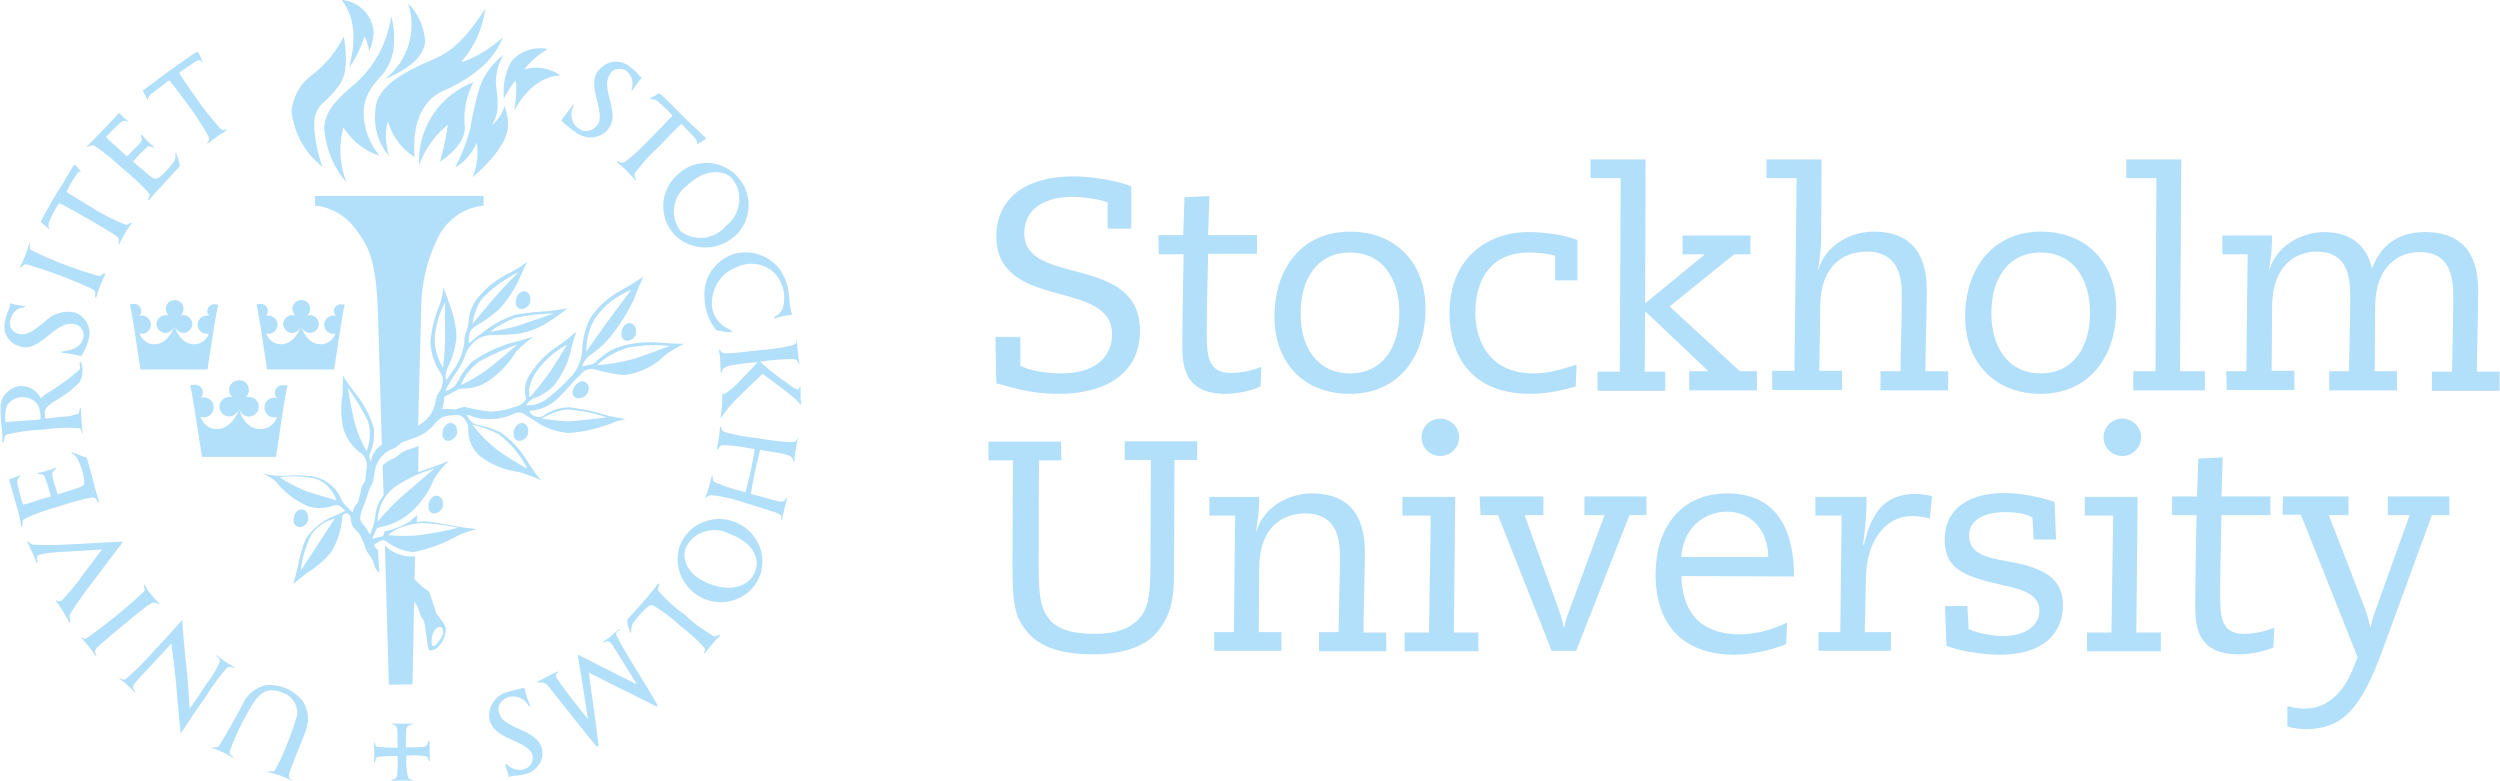 <svg width="221" height="69" viewBox="0 0 221 69" fill="none" xmlns="http://www.w3.org/2000/svg">
<g clip-path="url(#clip0_4113_45772)">
<path d="M56.684 6.83C56.722 6.907 56.722 6.946 56.645 6.984C56.529 7.061 55.95 7.907 55.873 8.022C55.834 8.099 55.834 7.984 55.834 7.907C56.027 7.33 55.873 6.715 55.41 6.292C54.947 5.946 54.291 6.023 53.943 6.484C53.943 6.484 53.943 6.484 53.943 6.523C53.596 7.061 53.557 7.561 53.943 8.945C54.329 10.405 54.175 10.943 53.634 11.559C52.901 12.289 51.782 12.327 50.971 11.751C49.929 11.02 49.891 10.867 49.736 10.79C49.62 10.751 49.62 10.636 49.736 10.482C49.929 10.252 50.547 9.406 50.663 9.252C50.74 9.137 50.74 9.252 50.663 9.444C50.354 10.059 50.508 10.828 51.048 11.289C51.512 11.712 52.206 11.674 52.631 11.251C52.669 11.213 52.669 11.213 52.708 11.174C53.017 10.79 53.21 10.444 52.747 8.752C52.284 6.984 52.592 6.407 53.287 5.869C53.982 5.293 54.985 5.331 55.641 5.869C55.912 6.062 56.182 6.292 56.413 6.561C56.49 6.638 56.529 6.753 56.606 6.792C56.684 6.83 56.684 6.792 56.684 6.83Z" fill="#B2DFF9"/>
<path d="M0.874 26.858C0.913 26.781 0.951 26.819 1.067 26.858C1.414 26.973 1.8 27.012 2.186 27.05C2.379 27.05 2.071 27.204 1.955 27.204C1.685 27.242 1.144 27.396 0.913 28.28C0.758 28.78 1.029 29.318 1.53 29.472C1.569 29.472 1.569 29.472 1.607 29.51C2.379 29.664 2.804 29.357 3.923 28.472C4.618 27.742 5.621 27.396 6.625 27.627C7.551 27.973 8.092 28.934 7.86 29.895C7.744 30.394 7.551 30.894 7.281 31.317C7.242 31.432 7.165 31.509 6.972 31.432C6.741 31.355 5.814 31.24 5.621 31.202C5.313 31.163 5.428 31.048 5.621 31.048C6.085 30.971 7.127 30.856 7.358 29.856C7.513 29.318 7.165 28.78 6.664 28.665C6.625 28.665 6.586 28.665 6.586 28.665C6.123 28.549 5.583 28.549 4.271 29.664C2.843 30.856 2.225 30.856 1.453 30.51C0.643 30.164 0.218 29.241 0.45 28.395C0.527 27.973 0.681 27.55 0.874 27.127C0.874 27.012 0.874 26.896 0.874 26.858Z" fill="#B2DFF9"/>
<path d="M45.028 68.68C44.912 68.68 44.951 68.604 44.951 68.527C44.951 68.527 44.681 67.681 44.681 67.604C44.642 67.527 44.719 67.527 44.796 67.566C45.182 67.95 45.723 68.142 46.263 68.027C46.842 67.873 47.189 67.335 47.074 66.758C46.88 66.144 46.263 65.836 44.951 65.259C43.754 64.721 43.368 64.145 43.252 63.491C43.137 62.453 43.793 61.492 44.796 61.185C45.8 60.877 46.031 60.916 46.224 60.8C46.379 60.723 46.417 61.031 46.417 61.108C46.495 61.377 46.765 62.184 46.842 62.338C46.919 62.492 46.803 62.53 46.726 62.376C46.379 61.761 45.684 61.454 44.989 61.608C44.102 61.915 43.986 62.53 44.102 62.953C44.256 63.414 44.333 63.799 45.993 64.491C47.614 65.183 47.961 65.874 47.961 66.643C47.923 67.527 47.228 68.296 46.34 68.45C46.07 68.527 45.8 68.565 45.53 68.565C45.414 68.565 45.337 68.604 45.259 68.604C45.182 68.604 45.105 68.68 45.028 68.68Z" fill="#B2DFF9"/>
<path d="M57.494 8.676C57.726 8.561 57.958 8.445 58.151 8.292C58.228 8.215 58.382 8.292 58.498 8.407C58.575 8.484 60.042 9.906 60.312 10.214C60.698 10.636 62.01 11.79 62.164 11.982C62.319 12.136 62.473 12.213 62.319 12.328C62.164 12.443 61.779 12.635 61.701 12.712C61.586 12.751 61.624 12.712 61.624 12.597C61.624 12.482 61.547 12.29 61.161 11.905C60.775 11.521 60.389 11.098 60.312 11.021C60.235 10.944 60.196 10.944 60.157 11.021C60.042 11.098 58.614 12.559 58.305 12.905C57.494 13.635 56.761 14.442 56.105 15.326C56.066 15.634 56.144 15.672 56.182 15.749C56.221 15.826 56.259 16.057 56.182 15.941C56.105 15.826 55.487 15.211 55.372 15.057C55.256 14.903 54.638 14.442 54.561 14.365C54.484 14.288 54.523 14.25 54.677 14.288C54.87 14.404 55.101 14.404 55.294 14.288C56.105 13.635 56.838 12.943 57.533 12.213C57.764 11.982 59.308 10.367 59.347 10.329C59.424 10.252 59.424 10.214 59.347 10.098C58.961 9.676 58.536 9.291 58.112 8.945C57.996 8.83 57.842 8.791 57.687 8.791C57.533 8.753 57.379 8.753 57.494 8.676Z" fill="#B2DFF9"/>
<path d="M4.309 20.246C4.154 20.092 3.845 19.823 3.652 19.669C3.575 19.593 3.614 19.516 3.691 19.4C3.73 19.323 4.772 17.44 5.003 17.094C5.312 16.633 6.238 15.095 6.354 14.864C6.47 14.672 6.547 14.518 6.663 14.595C6.817 14.749 6.972 14.941 7.126 15.134C7.203 15.249 7.165 15.172 7.049 15.172C6.933 15.172 6.779 15.403 6.47 15.864C6.277 16.172 6.084 16.517 5.93 16.863C5.891 16.979 5.968 17.017 6.007 17.056C6.123 17.133 7.821 18.17 8.207 18.401C9.133 18.978 10.098 19.477 11.101 19.862C11.41 19.862 11.41 19.785 11.449 19.746C11.526 19.669 11.719 19.669 11.642 19.746C11.41 20.054 11.217 20.323 11.024 20.669C10.87 20.938 10.561 21.515 10.523 21.63C10.484 21.745 10.484 21.553 10.484 21.438C10.484 21.284 10.6 21.13 10.368 20.938C9.944 20.592 8.014 19.477 7.744 19.323C7.473 19.17 5.582 18.093 5.428 18.055C5.312 18.017 5.235 17.901 5.158 18.055C4.81 18.593 4.54 19.131 4.309 19.708C4.27 19.823 4.27 19.977 4.309 20.092C4.347 20.246 4.386 20.285 4.309 20.246Z" fill="#B2DFF9"/>
<path d="M13.031 8.868C12.954 8.599 12.8 8.368 12.684 8.138C12.607 8.022 12.607 8.022 12.8 7.869C12.877 7.83 14.575 6.562 14.922 6.293C15.386 5.947 16.93 4.909 17.122 4.755C17.316 4.601 17.509 4.524 17.586 4.717C17.663 4.87 17.856 5.332 17.894 5.447C17.933 5.601 17.856 5.485 17.74 5.37C17.663 5.293 17.47 5.293 17.045 5.601C16.621 5.908 16.003 6.293 15.926 6.369C15.849 6.446 15.849 6.446 15.887 6.523C15.965 6.715 17.122 8.368 17.431 8.791C18.049 9.714 18.782 10.598 19.554 11.444C19.67 11.482 19.786 11.521 19.94 11.444C20.017 11.444 20.133 11.444 19.979 11.559C19.824 11.674 19.361 11.943 19.207 12.059C19.052 12.174 18.589 12.52 18.435 12.635C18.242 12.789 18.319 12.635 18.396 12.52C18.473 12.405 18.55 12.328 18.435 12.059C17.933 11.175 17.393 10.329 16.814 9.522C16.621 9.252 15.154 7.292 15.038 7.177C15 7.1 14.961 7.1 14.845 7.177C14.73 7.254 13.572 8.138 13.379 8.291C13.263 8.407 13.186 8.445 13.147 8.599C13.031 8.753 13.031 8.983 13.031 8.868Z" fill="#B2DFF9"/>
<path d="M65.097 15.518C66.564 16.979 66.525 19.363 65.059 20.785C64.982 20.862 64.904 20.939 64.827 20.977C63.322 22.245 61.083 22.169 59.655 20.785C58.227 19.286 58.304 16.941 59.81 15.518C61.238 14.058 63.553 14.019 65.02 15.442C65.059 15.442 65.097 15.48 65.097 15.518ZM60.736 16.403C59.462 17.325 59.192 19.093 60.118 20.362C60.118 20.4 60.157 20.4 60.157 20.439C61.431 21.4 63.206 21.169 64.21 19.939C65.483 18.94 65.754 17.095 64.75 15.826C64.711 15.787 64.673 15.711 64.634 15.672C63.901 15.057 62.319 14.865 60.736 16.403Z" fill="#B2DFF9"/>
<path d="M67.22 50.768C66.564 52.69 64.441 53.689 62.511 53.036C62.395 52.997 62.241 52.959 62.125 52.882C60.389 52.075 59.501 50.114 60.08 48.308C60.775 46.386 62.897 45.425 64.788 46.078C66.757 46.732 67.838 48.807 67.22 50.768ZM64.48 47.193C63.129 46.463 61.431 46.962 60.697 48.269C60.659 48.308 60.659 48.385 60.62 48.423C60.273 49.384 60.659 50.845 62.82 51.652C64.904 52.421 66.487 51.652 66.834 50.268C66.989 49.768 67.027 48.115 64.48 47.193Z" fill="#B2DFF9"/>
<path d="M64.518 29.357C64.21 29.357 63.901 29.318 63.553 29.241C63.322 29.203 63.322 29.203 63.245 29.088C62.627 28.28 62.28 27.281 62.28 26.282C62.125 24.552 63.245 22.976 64.904 22.438C66.371 22.053 67.953 22.553 68.918 23.783C69.42 24.513 69.729 25.359 69.767 26.282C69.806 26.82 69.845 27.127 69.883 27.281C69.922 27.55 69.922 27.627 69.999 27.704C70.076 27.781 69.96 27.858 69.845 27.858C69.729 27.858 69.304 27.934 69.111 27.973C68.957 28.011 68.648 28.088 68.571 28.127C68.339 28.165 68.339 28.127 68.532 27.973C68.918 27.781 69.189 27.396 69.266 26.974C69.459 25.974 69.189 24.975 68.532 24.206C67.645 23.283 66.255 23.053 65.097 23.629C63.824 24.09 62.975 25.32 62.936 26.666C62.859 27.742 63.515 28.742 64.518 29.126C64.673 29.28 64.827 29.357 64.518 29.357Z" fill="#B2DFF9"/>
<path d="M70.462 30.241C70.462 30.51 70.578 31.779 70.655 32.009C70.733 32.317 70.578 32.163 70.578 32.048C70.54 31.894 70.385 31.779 70.231 31.74C69.227 31.74 68.185 31.817 67.182 31.971C68.031 32.739 68.918 33.431 69.845 34.047C70.038 34.239 70.269 34.354 70.54 34.431C70.617 34.431 70.578 34.469 70.617 34.392C70.655 34.277 70.771 33.893 70.771 34.469C70.771 34.623 70.771 35.008 70.771 35.123C70.771 35.238 70.81 35.507 70.81 35.584C70.848 35.892 70.81 35.815 70.578 35.546C70.192 35.123 69.729 34.777 69.266 34.431C69.034 34.239 67.413 33.047 67.413 33.047C67.413 33.047 65.136 35.2 64.712 35.699C64.364 36.045 64.094 36.43 63.824 36.814C63.747 36.968 63.669 37.045 63.708 36.891C63.708 36.776 63.785 36.161 63.824 35.892C63.824 35.661 63.862 34.931 63.862 34.854C63.862 34.7 63.94 34.815 64.017 34.854C64.557 34.508 65.059 34.085 65.484 33.585C66.024 33.047 66.912 32.086 66.989 32.009C66.255 32.048 65.484 32.163 64.75 32.278C64.48 32.317 64.21 32.394 63.978 32.547C63.901 32.624 63.824 32.739 63.824 32.855C63.824 32.932 63.708 33.009 63.708 32.855C63.708 32.739 63.669 32.086 63.669 31.855C63.669 31.625 63.592 31.087 63.554 31.01C63.515 30.933 63.631 30.856 63.669 30.971C63.708 31.087 63.785 31.163 63.862 31.163C64.133 31.279 64.441 31.279 66.989 30.971C67.992 30.894 68.996 30.779 69.961 30.548C70.231 30.472 70.385 30.395 70.424 30.164C70.347 30.087 70.462 29.818 70.462 30.241Z" fill="#B2DFF9"/>
<path d="M70.501 38.852C70.463 39.082 70.231 40.312 70.231 40.581C70.231 40.85 70.115 40.85 70.077 40.658C70.077 40.505 69.961 40.389 69.845 40.312C69.459 40.159 69.035 40.043 68.61 40.005C67.722 39.851 67.182 39.774 67.182 39.774C67.182 39.774 66.912 40.927 66.757 41.619C66.564 42.503 66.371 43.657 66.371 43.657L68.07 44.118C68.533 44.233 69.228 44.541 69.421 44.156C69.575 43.887 69.652 43.964 69.536 44.233C69.498 44.349 69.189 45.54 69.15 45.771C69.073 46.194 68.996 45.925 69.035 45.809C69.073 45.694 69.15 45.54 68.764 45.386C68.379 45.233 67.066 44.81 65.908 44.464C64.943 44.118 63.94 43.887 62.898 43.772C62.628 43.81 62.55 43.849 62.512 43.926C62.435 44.041 62.28 44.08 62.396 43.887C62.589 43.388 62.743 42.849 62.859 42.311C62.937 41.812 63.014 42.157 63.014 42.273C63.014 42.427 63.091 42.619 63.245 42.657C64.094 43.003 65.021 43.311 65.908 43.503C65.908 43.503 66.178 42.427 66.371 41.619C66.564 40.658 66.719 39.697 66.719 39.697C66.719 39.697 66.178 39.62 65.793 39.544C65.136 39.428 64.48 39.351 63.824 39.351C63.67 39.39 63.593 39.505 63.515 39.62C63.477 39.697 63.322 39.889 63.4 39.544C63.515 39.005 63.593 38.506 63.631 37.968C63.67 37.545 63.786 37.737 63.786 37.852C63.786 37.968 63.863 38.083 63.978 38.16C64.943 38.467 65.947 38.621 66.989 38.736C68.07 38.928 69.112 39.082 70.192 39.082C70.424 39.005 70.424 38.89 70.463 38.813C70.424 38.698 70.579 38.544 70.501 38.852Z" fill="#B2DFF9"/>
<path d="M63.553 56.303C63.129 56.726 62.743 57.187 62.395 57.648C62.203 57.879 62.241 57.687 62.28 57.61C62.357 57.417 62.318 57.379 62.241 57.225C61.585 56.533 60.89 55.88 60.118 55.303C59.385 54.611 58.575 53.996 57.687 53.497C57.532 53.497 57.417 53.497 57.108 53.766C56.683 54.15 56.297 54.611 55.95 55.111C55.834 55.342 55.796 55.572 55.796 55.841C55.796 55.995 55.757 55.995 55.68 55.841C55.564 55.534 55.487 55.226 55.448 54.88C55.448 54.804 55.487 54.688 55.564 54.65C55.757 54.458 57.224 52.805 57.417 52.536C57.648 52.267 57.88 51.997 58.111 51.69C58.266 51.459 58.304 51.613 58.266 51.728C58.188 51.882 58.15 52.036 58.188 52.228C58.883 53.035 59.655 53.727 60.543 54.342C61.315 55.111 62.203 55.726 63.129 56.264C63.245 56.264 63.399 56.226 63.476 56.149C63.592 56.111 63.785 56.149 63.553 56.303Z" fill="#B2DFF9"/>
<path d="M54.522 56.226C54.599 56.419 55.332 57.726 56.143 59.033C56.953 60.378 57.841 61.8 57.957 62.031C58.188 62.454 58.188 62.531 57.803 62.338C57.224 62.031 54.792 60.839 54.406 60.647C54.02 60.455 52.052 59.455 52.052 59.455C52.052 59.455 52.476 62.646 52.515 62.838C52.553 63.03 52.901 65.683 52.901 65.798C52.901 65.913 52.901 66.144 52.669 65.913C52.438 65.683 48.655 60.878 48.462 60.647C48.308 60.455 48.115 60.34 47.922 60.34C47.806 60.34 47.729 60.34 47.613 60.34C47.536 60.378 47.459 60.301 47.575 60.224C47.729 60.147 49.08 59.455 49.234 59.379C49.312 59.34 49.427 59.379 49.312 59.455C49.157 59.571 49.118 59.648 49.157 59.801C49.234 60.186 51.975 63.569 51.975 63.569C51.975 63.569 51.511 60.532 51.434 60.147C51.357 59.763 51.087 57.956 51.087 57.956C51.087 57.956 51.087 57.841 51.203 57.918C51.319 57.995 53.982 59.34 54.29 59.494C54.599 59.648 56.297 60.493 56.297 60.493C56.297 60.493 54.792 58.072 54.175 57.072C54.097 56.918 53.943 56.765 53.789 56.688C53.596 56.649 53.518 56.726 53.403 56.803C53.325 56.842 53.248 56.765 53.441 56.649C53.673 56.495 53.866 56.38 54.059 56.188C54.213 56.073 54.599 55.688 54.676 55.65C54.754 55.611 54.831 55.65 54.754 55.727C54.483 55.765 54.406 56.034 54.522 56.226Z" fill="#B2DFF9"/>
<path d="M37.965 65.49C37.965 65.605 38.003 67.104 38.003 67.258C38.003 67.335 37.926 67.335 37.888 67.143C37.849 66.989 37.733 66.874 37.579 66.835C37.038 66.758 36.459 66.758 35.919 66.797C35.88 67.45 35.919 68.065 36.074 68.719C36.228 68.911 36.267 68.873 36.344 68.911C36.421 68.911 36.614 69.026 36.498 69.026C36.266 68.988 34.993 68.988 34.684 69.026C34.491 69.065 34.568 68.949 34.761 68.911C34.954 68.873 35.031 68.757 35.109 68.565C35.147 67.988 35.186 67.412 35.147 66.835C34.568 66.835 33.951 66.835 33.372 66.912C33.256 66.989 33.179 67.104 33.179 67.258C33.179 67.373 33.024 67.489 33.063 67.335C33.102 66.797 33.102 66.259 33.063 65.759C33.024 65.567 33.063 65.567 33.14 65.72C33.217 65.874 33.179 65.951 33.372 66.028C33.951 66.066 34.53 66.105 35.147 66.105C35.147 66.105 35.147 64.644 35.109 64.413C35.07 64.221 34.916 64.067 34.723 64.029C34.607 64.029 34.53 63.914 34.645 63.952C35.224 63.991 35.803 63.991 36.382 63.952C36.575 63.952 36.459 64.029 36.305 64.067C36.112 64.106 35.958 64.26 35.919 64.413C35.88 64.644 35.88 66.066 35.88 66.066C35.88 66.066 37.231 66.066 37.463 66.028C37.656 65.99 37.81 65.836 37.81 65.682C37.888 65.49 38.003 65.336 37.965 65.49Z" fill="#B2DFF9"/>
<path d="M25.691 68.95C25.073 68.642 24.417 68.412 23.723 68.258C23.491 68.22 23.723 68.181 23.838 68.181C24.031 68.181 24.186 68.22 24.302 68.104C25.073 66.682 25.652 65.183 26.154 63.607C26.502 62.684 26.038 61.646 25.073 61.262C24.996 61.224 24.919 61.224 24.881 61.185C23.337 60.647 22.719 61.493 21.87 63.03C21.253 64.145 20.712 65.26 20.288 66.451C20.288 66.567 20.326 66.682 20.442 66.759C20.596 66.874 20.674 67.067 20.519 66.951C19.979 66.605 19.4 66.336 18.821 66.144C18.705 66.106 18.782 66.029 18.975 66.067C19.13 66.106 19.168 66.067 19.323 65.99C20.133 64.722 20.867 63.376 21.561 62.031C21.947 61.3 22.681 60.762 23.491 60.57C24.765 60.455 26 60.993 26.772 61.992C27.235 62.723 27.351 63.607 27.081 64.414C26.926 65.029 25.537 68.143 25.537 68.566C25.537 68.681 25.575 68.796 25.691 68.873C25.768 68.873 25.846 69.027 25.691 68.95Z" fill="#B2DFF9"/>
<path d="M15.965 64.798C15.965 64.798 15.656 61.684 15.579 60.569C15.463 59.301 15.155 56.879 15.155 56.879C15.155 56.879 12.684 59.532 12.376 59.877C12.067 60.224 11.758 60.531 11.758 60.723C11.758 60.839 11.797 60.954 11.912 61.069C11.951 61.146 11.99 61.338 11.951 61.261C11.758 61.031 11.527 60.8 11.256 60.569C11.063 60.377 10.832 60.185 10.6 60.031C10.446 59.916 10.639 59.954 10.716 59.993C10.793 60.07 10.948 60.108 11.063 60.07C12.028 59.263 12.916 58.34 13.726 57.417C14.383 56.725 15.849 55.111 16.004 54.919C16.119 54.765 16.119 54.842 16.119 54.996C16.119 55.188 16.39 58.417 16.467 58.801C16.505 59.147 16.698 61.338 16.698 61.569C16.698 61.8 16.776 62.645 16.776 62.645C16.776 62.645 17.895 61.031 18.281 60.416C18.744 59.839 19.13 59.186 19.439 58.494C19.439 58.301 19.361 58.109 19.169 58.032C19.13 57.994 19.091 57.84 19.207 57.956C19.67 58.34 20.211 58.724 20.751 58.993C20.983 59.109 20.635 59.032 20.558 58.993C20.404 58.955 20.249 58.955 20.095 58.993C19.361 59.839 18.705 60.723 18.126 61.684C17.818 62.107 16.968 63.299 16.776 63.645C16.583 63.952 16.119 64.644 16.004 64.798C16.042 64.99 16.004 64.99 15.965 64.798Z" fill="#B2DFF9"/>
<path d="M12.8 51.729C12.954 52.036 13.147 52.305 13.379 52.574C13.611 52.843 13.842 53.113 14.074 53.343C14.228 53.459 14.035 53.42 13.881 53.343C13.765 53.266 13.611 53.19 13.225 53.42C12.761 53.651 8.709 57.072 8.554 57.264C8.361 57.495 8.361 57.61 8.477 57.802C8.554 57.956 8.477 58.071 8.439 57.956C8.091 57.418 7.667 56.918 7.242 56.457C7.049 56.342 7.242 56.342 7.358 56.418C7.474 56.495 7.512 56.495 7.667 56.418C9.442 55.15 11.179 53.766 12.761 52.267C12.8 52.152 12.8 51.998 12.723 51.883C12.723 51.729 12.684 51.575 12.8 51.729Z" fill="#B2DFF9"/>
<path d="M9.288 24.283C8.979 24.898 8.709 25.59 8.516 26.243C8.477 26.435 8.4 26.243 8.4 26.089C8.439 25.859 8.477 25.743 8.091 25.513C6.239 24.667 4.309 23.937 2.341 23.36C2.186 23.36 2.032 23.437 1.955 23.552C1.878 23.668 1.723 23.706 1.8 23.552C2.109 22.937 2.379 22.245 2.572 21.592C2.611 21.361 2.688 21.592 2.649 21.707C2.611 21.861 2.611 22.015 2.727 22.092C4.656 23.053 6.663 23.821 8.748 24.398C9.018 24.36 8.979 24.283 9.056 24.206C9.211 24.206 9.404 24.129 9.288 24.283Z" fill="#B2DFF9"/>
<path d="M7.474 50.614L9.017 48.577C9.017 48.577 6.316 48.731 5.737 48.769C5.158 48.807 3.498 48.884 3.305 49.153C3.189 49.346 3.305 49.538 3.305 49.576C3.344 49.692 3.305 49.884 3.228 49.73C3.189 49.653 2.997 49.115 2.804 48.731C2.649 48.385 2.456 47.962 2.418 47.923C2.34 47.808 2.456 47.846 2.572 47.923C2.649 48.039 2.804 48.116 2.919 48.154C4.039 48.192 5.158 48.192 6.277 48.116C6.74 48.116 10.33 47.885 10.6 47.885C10.754 47.885 10.909 47.808 10.716 48.116C10.6 48.269 8.477 51.037 8.323 51.268C7.551 52.267 6.817 53.267 6.161 54.343C6.123 54.497 6.161 54.612 6.2 54.766C6.239 54.881 6.2 55.15 6.161 55.073C5.814 54.42 5.428 53.766 4.965 53.151C4.811 52.959 5.003 53.074 5.119 53.151C5.235 53.19 5.312 53.151 5.467 53.074C6.2 52.306 6.895 51.46 7.474 50.614Z" fill="#B2DFF9"/>
<path d="M7.705 40.581C7.821 40.889 8.13 42.119 8.284 42.695C8.323 42.887 8.67 44.194 8.786 44.387C8.824 44.502 8.593 44.31 8.554 44.233C8.554 44.156 8.477 44.079 8.4 44.041C8.323 44.002 8.245 43.964 8.168 43.964C7.126 44.156 6.084 44.464 5.08 44.809C4.077 45.078 3.073 45.425 2.109 45.886C1.993 46.001 1.954 46.155 1.993 46.309C1.993 46.424 1.916 46.77 1.877 46.539C1.838 46.155 1.723 45.732 1.645 45.348C1.491 44.809 0.874 42.618 0.835 42.541C0.796 42.426 0.796 42.388 0.874 42.349C1.144 42.272 1.414 42.157 1.684 42.042C1.877 41.926 1.8 42.08 1.684 42.196C1.568 42.311 1.53 42.349 1.53 42.695C1.645 43.349 1.838 43.964 2.031 44.617C2.031 44.617 2.958 44.387 3.228 44.271C3.498 44.156 4.502 43.887 4.502 43.887C4.347 43.272 4.154 42.657 3.923 42.08C3.768 41.888 3.691 41.926 3.537 41.926C3.421 41.926 3.228 41.85 3.382 41.811C3.923 41.696 4.424 41.542 4.926 41.35C5.08 41.273 4.926 41.465 4.849 41.542C4.695 41.619 4.617 41.773 4.617 41.926C4.656 42.272 4.733 42.58 4.849 42.887C4.926 43.08 5.08 43.695 5.08 43.695C5.08 43.695 6.702 43.233 7.01 43.08C7.28 42.964 7.512 42.964 7.435 42.388C7.358 41.734 7.126 41.119 6.856 40.543C6.74 40.389 6.624 40.235 6.47 40.158C6.393 40.12 6.2 39.928 6.316 39.966C6.701 40.081 7.049 40.235 7.435 40.389C7.628 40.389 7.666 40.466 7.705 40.581Z" fill="#B2DFF9"/>
<path d="M15.772 14.826C15.579 15.018 14.151 16.594 13.726 17.056C13.572 17.209 13.263 17.594 13.186 17.671C13.109 17.747 13.07 17.594 13.147 17.478C13.225 17.363 13.263 17.209 13.186 17.094C12.414 16.248 11.565 15.479 10.677 14.749C9.944 14.057 9.172 13.442 8.323 12.866C8.168 12.827 8.014 12.866 7.86 12.943C7.782 12.981 7.551 13.096 7.705 12.943C7.86 12.789 8.091 12.52 8.439 12.174C8.825 11.789 10.368 10.175 10.407 10.098C10.446 10.021 10.523 9.983 10.6 10.059C10.793 10.252 10.986 10.444 11.217 10.636C11.449 10.79 11.256 10.751 11.14 10.713C11.024 10.675 10.986 10.636 10.716 10.79C10.214 11.213 9.789 11.636 9.365 12.135L11.217 13.827C11.217 13.827 12.491 12.635 12.53 12.404C12.53 12.289 12.53 12.212 12.491 12.097C12.453 12.02 12.491 11.828 12.568 11.943C12.877 12.328 13.186 12.635 13.572 12.943C13.726 13.058 13.533 13.058 13.456 13.019C13.302 12.981 13.263 12.866 13.031 12.981C12.568 13.404 12.144 13.827 11.758 14.288C11.758 14.288 13.07 15.403 13.302 15.595C13.61 15.825 13.842 15.902 14.189 15.595C14.652 15.172 15.077 14.711 15.424 14.211C15.502 14.019 15.54 13.827 15.502 13.634C15.502 13.519 15.579 13.365 15.579 13.481C15.579 13.596 15.888 14.403 15.888 14.557C15.926 14.672 15.888 14.711 15.772 14.826Z" fill="#B2DFF9"/>
<path d="M7.204 37.044C7.204 37.198 7.242 37.929 7.319 38.275C7.358 38.467 7.242 38.236 7.204 38.121C7.204 38.005 7.126 37.89 7.011 37.852C5.968 37.775 4.926 37.813 3.923 37.967C2.765 38.005 1.646 38.159 0.526 38.428C0.411 38.544 0.333 38.736 0.372 38.89C0.372 39.005 0.179 39.312 0.218 39.082C0.218 38.928 0.218 38.275 0.179 38.044C0.063 37.275 0.025 36.468 0.063 35.661C0.256 34.815 0.99 34.161 1.839 34.123C2.611 34.123 3.305 34.546 3.614 35.238C3.73 35.084 3.884 34.93 4.077 34.815C5.119 34.2 6.084 33.508 7.011 32.701C7.088 32.547 7.088 32.393 7.049 32.239C7.011 31.97 7.088 31.778 7.242 32.239C7.358 32.778 7.281 33.316 7.049 33.777C6.432 34.392 5.775 34.93 5.004 35.353C4.695 35.545 3.961 35.968 3.961 36.391C3.961 36.583 3.961 36.814 4 37.006C4 37.006 5.042 36.891 5.351 36.852C5.891 36.852 6.393 36.737 6.895 36.583C6.972 36.506 7.049 36.391 7.011 36.276C7.011 36.199 7.204 35.853 7.165 36.314C7.165 36.506 7.165 36.891 7.204 37.044ZM2.881 35.353C2.147 34.892 1.144 35.084 0.642 35.814C0.449 36.276 0.411 36.814 0.488 37.313L1.993 37.198C2.225 37.198 3.576 37.083 3.576 37.083C3.576 37.083 3.73 35.814 2.881 35.353Z" fill="#B2DFF9"/>
<path d="M33.565 13.788C32.639 12.673 32.137 11.289 32.137 9.867C32.175 8.983 32.523 8.099 33.102 7.407L33.449 6.984C34.337 6.1 34.838 4.947 34.838 3.717C34.877 2.948 34.8 2.179 34.568 1.41C34.26 3.87 32.986 6.138 31.017 7.714C30.13 8.483 28.663 9.752 28.663 11.328C28.779 13.096 29.474 14.787 30.631 16.133C30.284 15.21 30.091 14.249 30.091 13.288C30.091 12.635 30.168 11.981 30.323 11.328L30.361 11.251L30.4 11.328C31.172 12.519 32.291 13.365 33.565 13.788Z" fill="#B2DFF9"/>
<path d="M34.027 6.984C34.799 6.677 37.578 5.485 37.578 3.563C37.462 2.333 36.961 1.18 36.073 0.296C36.883 2.718 36.073 5.408 34.027 6.984Z" fill="#B2DFF9"/>
<path d="M44.449 3.294C43.406 4.255 42.171 5.024 40.859 5.485L40.821 5.408C41.978 4.101 42.673 2.448 42.905 0.757C40.705 4.178 39.392 4.793 37.849 5.447L37.154 5.754C35.301 6.638 33.178 7.868 33.178 9.829C33.024 11.251 33.449 12.673 34.375 13.788C34.221 13.211 34.143 12.635 34.105 12.058C34.105 11.674 34.143 11.251 34.259 10.867L34.298 10.713L34.336 10.867C34.722 12.097 35.533 13.173 36.652 13.903C36.614 13.596 36.614 13.288 36.614 12.981C36.614 11.52 36.961 8.983 39.2 8.022C43.175 6.292 44.178 4.063 44.449 3.294Z" fill="#B2DFF9"/>
<path d="M41.091 11.29C40.936 9.906 41.206 8.484 41.863 7.254C38.968 8.369 37.038 11.136 37.038 14.212C37.038 14.404 37.038 14.519 37.038 14.596C37.54 13.251 38.389 12.021 39.508 11.098L39.547 11.059H39.585C39.585 11.059 39.585 11.059 39.585 11.098C39.431 12.174 39.2 13.212 38.891 14.289C39.277 14.058 41.091 12.828 41.091 11.29Z" fill="#B2DFF9"/>
<path d="M44.911 11.021C44.911 10.444 44.795 9.906 44.603 9.368C44.41 10.021 44.062 10.56 43.56 11.021L43.522 10.982C43.869 10.444 44.024 9.791 43.985 9.099C43.985 8.638 43.946 8.176 43.869 7.715C43.831 7.523 43.831 7.331 43.831 7.138C43.869 6.331 44.101 5.524 44.525 4.832C43.406 5.678 42.596 6.869 42.248 8.253C42.017 9.099 41.824 9.945 41.669 10.79C41.631 11.098 41.553 11.405 41.476 11.713C41.167 12.789 40.743 13.827 40.241 14.826C41.052 14.327 41.708 13.596 42.094 12.712L42.132 12.597L42.171 12.712C42.21 12.981 42.21 13.25 42.21 13.481C42.21 14.211 42.055 14.98 41.785 15.672C42.287 15.211 44.911 13.02 44.911 11.021Z" fill="#B2DFF9"/>
<path d="M49.543 6.677C48.655 6.023 47.536 5.831 46.455 6.1L46.34 6.139L46.417 6.023C46.996 5.331 47.652 4.793 48.424 4.332C47.227 4.101 46.031 4.486 45.22 5.408C44.719 6.292 44.487 7.253 44.526 8.253C44.526 8.445 44.526 8.637 44.526 8.714C45.413 7.177 45.529 7.177 45.568 7.177H45.606V7.215C45.645 7.407 45.645 7.599 45.645 7.792C45.645 8.484 45.568 9.137 45.452 9.79C47.034 6.869 49.003 6.677 49.543 6.677Z" fill="#B2DFF9"/>
<path d="M36.459 60.493L36.613 53.189C36.729 53.343 36.845 53.497 36.922 53.689C37.038 53.958 37.154 54.266 37.231 54.535C37.385 54.688 37.501 54.919 37.54 55.15C37.578 55.496 37.771 56.726 37.81 56.995C37.848 57.264 37.848 57.495 38.041 57.495C39.006 57.495 39.585 55.88 39.354 55.38C39.161 54.958 38.89 54.611 38.582 54.266C38.582 54.266 38.041 52.574 37.964 52.382C37.887 52.19 37.501 51.998 37.385 51.921C37.347 51.882 36.999 51.536 36.652 51.229L36.691 49.191C36.575 49.191 36.459 49.191 36.382 49.191C35.494 49.191 34.645 48.846 34.027 48.23L34.375 60.531L36.459 60.493ZM38.929 56.495C38.505 57.11 38.427 57.11 38.273 57.11C38.118 57.11 38.118 56.457 38.234 56.111C38.35 55.765 38.582 55.419 38.89 55.419C39.161 55.457 39.354 55.88 38.929 56.495Z" fill="#B2DFF9"/>
<path d="M52.747 32.701C53.557 32.932 54.368 33.086 55.217 33.163C56.606 32.97 57.918 32.317 58.883 31.317C59.385 30.971 59.925 30.664 60.466 30.395C60.466 30.395 59.462 30.395 58.15 30.279C56.954 30.203 55.757 30.318 54.638 30.702C53.982 30.933 53.403 31.317 52.901 31.779C52.708 32.009 52.476 32.163 52.168 32.24C51.782 32.317 51.473 32.394 51.473 32.394C51.55 32.048 51.743 31.779 51.975 31.548C52.631 31.087 53.248 30.587 53.789 29.972C54.676 28.934 55.41 27.742 56.027 26.512C56.104 26.166 56.876 24.437 56.876 24.437C56.259 24.898 55.564 25.282 54.908 25.667C53.827 26.243 52.901 27.05 52.206 28.088C51.743 28.973 51.511 29.933 51.473 30.895C51.434 31.817 51.048 32.701 50.392 33.393C49.775 34.047 49.119 34.662 48.424 35.2C48.077 35.469 47.691 35.661 47.266 35.776C46.996 35.815 46.726 35.853 46.494 35.815C46.494 35.815 46.88 35.315 47.15 35.238C47.806 35.008 48.424 34.623 48.926 34.123C49.697 33.163 50.276 32.009 50.508 30.779C50.585 30.433 50.933 29.319 50.933 29.319C50.431 29.78 49.891 30.203 49.312 30.587C48.308 31.241 47.459 32.125 46.803 33.163C46.417 33.778 46.301 34.508 46.494 35.161C46.494 35.315 46.456 35.392 46.185 35.661C45.954 35.853 45.645 35.969 45.375 36.007C44.757 36.238 44.062 36.353 43.406 36.392C42.635 36.315 41.863 36.161 41.091 35.969C40.821 35.969 40.396 36.199 40.242 36.199C40.087 36.199 39.933 36.161 39.778 36.161C39.624 36.161 39.084 36.161 39.084 36.161C39.199 35.892 39.238 35.584 39.238 35.315C39.238 35.2 39.277 35.008 39.47 34.969C39.778 34.815 40.087 34.662 40.396 34.469C40.55 34.393 40.743 34.354 40.936 34.354C41.67 34.354 42.364 34.162 43.02 33.778C44.101 33.086 44.989 32.125 45.645 31.048C46.108 30.587 46.61 30.164 47.112 29.78C47.112 29.78 46.147 30.049 45.066 30.356C43.908 30.702 42.789 31.241 41.785 31.932C41.361 32.317 41.013 32.778 40.705 33.278C40.55 33.624 40.357 33.931 40.126 34.2C39.971 34.316 39.392 34.623 39.392 34.546C39.47 34.316 39.585 34.085 39.74 33.854C39.856 33.624 40.28 32.97 40.55 32.586C40.743 32.278 40.936 31.932 41.052 31.587C41.168 31.241 41.322 30.895 41.554 30.625C41.978 30.01 42.673 29.626 43.406 29.626C44.178 29.626 44.95 29.588 45.761 29.511C46.764 29.357 47.729 28.973 48.578 28.396C48.887 28.242 50.199 27.243 50.199 27.243C50.199 27.243 48.887 27.473 48.462 27.512C47.459 27.55 46.494 27.666 45.529 27.819C44.642 28.127 43.792 28.55 43.02 29.126C42.48 29.511 41.94 29.934 41.438 30.356C41.438 30.126 41.438 29.895 41.477 29.626C41.515 29.319 41.708 29.049 41.978 28.857C42.75 28.434 43.484 27.935 44.14 27.32C44.834 26.551 45.375 25.744 45.838 24.821C45.954 24.475 46.61 23.13 46.61 23.13C46.147 23.514 45.645 23.822 45.105 24.091C43.985 24.629 42.982 25.398 42.21 26.359C41.785 26.897 41.515 27.55 41.438 28.242C41.438 28.55 41.361 28.857 41.284 29.165C41.129 29.472 41.052 29.78 41.052 30.126C41.052 30.51 40.936 30.856 40.821 31.202C40.782 31.433 40.666 31.663 40.589 31.894C40.473 32.009 40.396 32.163 40.357 32.317C40.087 32.74 39.778 33.163 39.47 33.585C39.47 33.585 39.238 33.278 39.585 32.471C40.01 31.625 40.28 30.702 40.357 29.741C40.319 28.973 40.164 28.204 39.933 27.435C39.778 26.974 39.199 25.398 39.199 25.398C39.161 25.897 39.045 26.397 38.891 26.897C38.428 27.973 38.157 29.088 38.042 30.203C38.08 31.125 38.35 32.048 38.852 32.817C39.084 33.124 39.199 33.47 39.122 33.854C39.084 34.2 38.929 34.508 38.736 34.777C38.582 35.046 38.505 35.354 38.466 35.661C38.312 36.43 37.81 37.122 37.154 37.506C37.115 37.545 37.038 37.622 36.961 37.66L37.231 27.358C37.231 25.013 37.81 22.668 38.929 20.593C39.122 20.323 39.199 20.208 39.199 20.208C40.049 19.055 41.322 18.325 42.75 18.171V17.325C42.75 17.325 36.228 17.325 34.992 17.325H34.954C33.68 17.325 27.852 17.325 27.852 17.325V18.171C29.28 18.325 30.554 19.055 31.403 20.208C32.522 21.746 33.217 22.668 33.41 27.55L33.757 39.313C33.217 39.659 32.87 40.197 32.792 40.812C32.638 40.581 32.599 40.312 32.715 40.043C33.024 39.351 33.14 38.544 33.024 37.775C32.677 36.622 32.098 35.584 31.326 34.662C30.979 34.239 30.322 33.239 30.322 33.239C30.322 33.239 30.322 34.2 30.284 34.931C30.091 35.969 30.129 37.045 30.4 38.044C30.708 38.89 31.249 39.62 31.982 40.12C32.214 40.312 32.368 40.581 32.407 40.889C32.445 41.158 32.445 41.427 32.368 41.658C32.368 41.927 32.329 42.196 32.291 42.465C32.214 42.734 31.982 42.888 31.943 43.157C31.866 43.541 31.789 43.926 31.673 44.31C31.635 44.502 31.48 44.541 31.326 44.848C31.249 45.002 31.172 45.156 31.21 45.31C30.863 45.002 30.515 44.695 30.245 44.31C29.821 43.157 28.856 42.35 27.659 42.119C26.849 42.004 26.038 41.965 25.189 42.081C24.494 42.081 23.8 42.004 23.144 41.85C23.723 42.042 24.263 42.388 24.649 42.888C25.382 43.695 26.27 44.349 27.273 44.771C27.929 44.964 28.624 44.964 29.242 44.771C29.512 44.695 29.744 44.579 29.975 44.695C30.168 44.81 30.361 44.964 30.515 45.156C30.515 45.156 30.091 45.386 29.744 45.54C28.624 45.925 27.698 46.655 27.042 47.616C26.694 48.423 26.463 49.307 26.308 50.153C26.193 50.653 26.077 51.114 25.922 51.614C25.922 51.614 26.579 51.076 27.08 50.691C27.891 50.191 28.624 49.577 29.242 48.846C29.821 47.923 30.168 46.886 30.245 45.771C30.245 45.54 30.4 45.386 30.631 45.348C30.863 45.425 31.017 45.617 31.017 45.848C31.017 46.117 31.094 46.386 31.249 46.617C31.364 46.77 31.635 47.001 31.866 47.347C32.059 47.77 32.252 48.231 32.407 48.692C32.561 49 32.638 48.961 32.87 49.384C33.101 49.807 33.063 50.038 33.256 50.345C33.449 50.653 33.526 50.614 33.526 50.614L33.41 48.615C33.371 48.577 33.294 48.539 33.256 48.5C33.178 48.385 33.101 48.27 33.063 48.154C33.063 48.154 33.41 47.923 33.642 47.808C33.796 47.731 33.989 47.731 34.143 47.847C34.838 48.385 35.649 48.731 36.536 48.808C37.926 48.539 39.277 48.039 40.55 47.309C41.052 47.078 41.592 46.924 42.133 46.77C42.133 46.77 41.014 46.655 40.396 46.54C39.47 46.347 38.543 46.194 37.617 46.078C37.347 46.078 37.115 46.117 36.845 46.155L36.884 45.54C36.884 45.54 36.382 45.963 36.228 46.078C35.842 46.347 35.417 46.54 34.992 46.693C34.684 46.809 34.413 46.886 34.066 46.962C34.066 46.962 33.989 46.886 33.95 47.155C33.912 47.424 33.873 47.385 33.526 47.462C33.333 47.501 33.101 47.578 32.908 47.654C32.908 47.654 33.178 46.962 33.217 46.886C33.256 46.77 33.294 46.655 33.719 46.578C34.722 46.386 35.649 45.886 36.42 45.194C37.27 44.387 37.926 43.465 38.35 42.388C38.698 41.773 39.161 41.235 39.701 40.735C39.701 40.735 38.852 41.081 37.193 41.658C37.115 41.696 37.038 41.696 36.961 41.735L36.999 39.582V39.428L36.884 39.467C36.652 39.582 35.919 39.774 35.649 39.928C35.378 40.043 35.147 40.351 34.915 40.466C34.529 40.62 34.143 40.85 33.835 41.12V41.466L33.912 43.772C33.487 44.31 33.217 44.964 33.178 45.656C33.101 46.078 33.063 46.309 32.986 46.501C32.908 46.77 32.792 47.001 32.715 47.27C32.522 46.924 32.329 46.617 32.059 46.309C31.828 46.078 31.789 45.732 31.905 45.425C31.982 45.079 32.098 44.771 32.252 44.464C32.407 44.041 32.638 43.195 32.792 42.926C32.947 42.657 32.87 43.157 33.14 41.619C33.294 40.658 33.989 39.889 34.877 39.62C35.108 39.505 35.34 39.198 35.61 39.082C35.88 38.967 36.614 38.736 36.845 38.621C37.385 38.429 37.849 38.083 38.273 37.66C38.466 37.352 38.775 37.083 39.084 36.891C39.47 36.737 39.933 36.699 40.357 36.699C40.975 36.661 41.129 37.16 41.245 37.314C41.361 37.468 41.399 37.699 41.399 37.891C41.361 38.852 41.747 39.774 42.519 40.389C43.522 41.12 44.68 41.581 45.915 41.735C46.494 41.888 47.883 42.465 47.883 42.465C47.883 42.465 47.652 42.388 46.687 40.889C46.069 39.813 45.22 38.89 44.217 38.198C43.599 37.929 42.982 37.699 42.326 37.583C42.094 37.545 41.901 37.468 41.708 37.314C41.515 37.122 41.361 36.93 41.245 36.699C41.322 36.699 41.399 36.699 41.477 36.699C42.056 36.968 42.712 37.083 43.368 37.045C44.14 37.045 44.873 36.853 45.568 36.507C45.799 36.43 46.069 36.43 46.301 36.584C46.533 36.737 46.841 36.93 47.459 37.314C48.308 37.891 49.273 38.198 50.276 38.275C51.473 38.198 52.669 37.929 53.827 37.506C54.29 37.314 54.792 37.16 55.294 37.045C55.294 37.045 54.368 36.891 53.827 36.776C52.708 36.392 51.55 36.161 50.354 36.007C49.582 36.007 48.81 36.238 48.154 36.661C47.961 36.853 47.652 36.93 47.382 36.814C47.112 36.776 46.88 36.584 46.803 36.315C47.575 36.276 48.308 36.007 48.926 35.546C49.427 35.123 49.891 34.662 50.315 34.162C50.547 33.931 50.74 33.624 51.28 33.163C51.666 32.624 52.245 32.509 52.747 32.701ZM55.487 30.741C56.722 30.51 57.957 30.433 59.192 30.587C58.883 30.664 56.992 31.471 55.68 31.817C54.754 32.048 53.789 32.202 52.824 32.278V32.24C53.557 31.548 54.483 31.048 55.487 30.741ZM52.631 28.088C53.441 26.974 54.522 26.128 55.796 25.628C55.796 25.628 54.175 27.781 53.673 28.473C53.171 29.165 51.82 31.087 51.82 31.087C51.82 30.01 52.09 28.973 52.631 28.088ZM47.382 32.893C48.077 31.894 49.041 31.048 50.122 30.472C50.122 30.472 49.003 32.355 48.385 33.201C47.768 34.047 46.841 35.123 46.841 35.123C46.841 35.123 46.456 34.393 47.382 32.893ZM42.403 31.932C43.484 31.356 44.603 30.856 45.761 30.433C45.761 30.433 43.831 32.125 42.866 32.817C42.171 33.278 41.477 33.701 40.743 34.047C41.052 33.201 41.67 32.471 42.403 31.932ZM45.568 28.088C46.687 27.858 47.806 27.742 48.964 27.704C48.964 27.704 46.726 28.473 45.838 28.78C45.027 29.011 44.178 29.203 43.329 29.319C43.985 28.819 44.757 28.396 45.568 28.088ZM42.557 26.474C43.484 25.474 44.603 24.667 45.838 24.052C45.838 24.052 44.41 25.474 43.406 26.666C42.403 27.858 41.747 28.665 41.747 28.665V28.703C41.863 27.896 42.133 27.127 42.557 26.474ZM39.161 32.509C38.698 31.74 38.428 30.895 38.428 29.972C38.505 28.819 38.813 27.704 39.354 26.705C39.354 26.705 39.315 28.55 39.354 29.588C39.354 30.587 39.277 31.548 39.161 32.509ZM26.965 43.388C26.193 43.042 25.421 42.657 24.726 42.196C25.807 42.042 26.926 42.081 28.007 42.35C28.856 42.696 29.473 43.388 29.744 44.233C29.782 44.233 27.891 43.695 26.965 43.388ZM26.579 50.461C26.694 49.346 27.042 48.231 27.544 47.232C28.045 46.54 28.74 46.04 29.589 45.848L26.579 50.461ZM37.27 46.232C38.35 46.271 39.431 46.424 40.512 46.655C39.277 46.962 38.003 47.193 36.729 47.347C35.919 47.385 35.147 47.385 34.336 47.309C34.336 47.309 34.954 46.463 37.27 46.232ZM34.8 43.118C35.919 42.35 37.115 41.773 38.389 41.427C38.389 41.427 36.228 43.272 35.34 44.041C34.645 44.695 33.989 45.386 33.371 46.117C33.41 44.925 33.912 43.849 34.8 43.118ZM32.407 39.889C31.982 39.159 31.635 38.352 31.403 37.545C31.133 36.584 30.747 34.277 30.747 34.277C31.403 35.2 32.021 36.199 32.522 37.199C32.792 38.083 32.754 39.005 32.407 39.889ZM41.747 37.545C42.557 37.737 43.368 38.006 44.101 38.39C45.143 39.198 46.031 40.236 46.61 41.427C45.684 40.927 44.757 40.351 43.908 39.736C43.136 39.121 42.403 38.39 41.785 37.583V37.545H41.747ZM50.161 36.199C51.357 36.276 52.515 36.507 53.634 36.891C53.634 36.891 51.01 37.237 50.161 37.237C49.389 37.199 48.655 37.122 47.883 37.007C48.578 36.584 49.35 36.276 50.161 36.199Z" fill="#B2DFF9"/>
<path d="M46.108 25.782C45.761 25.974 45.568 26.358 45.606 26.743C45.568 27.012 45.761 27.281 46.031 27.319C46.108 27.319 46.224 27.319 46.301 27.281C46.687 27.165 46.957 26.781 46.88 26.397C46.88 26.051 46.649 25.743 46.301 25.743C46.224 25.743 46.147 25.782 46.108 25.782Z" fill="#B2DFF9"/>
<path d="M55.448 28.587C55.101 28.779 54.908 29.164 54.946 29.548C54.908 29.817 55.101 30.086 55.371 30.125C55.448 30.125 55.564 30.125 55.641 30.086C56.027 29.971 56.297 29.587 56.22 29.202C56.22 28.856 55.988 28.587 55.641 28.549C55.564 28.587 55.487 28.587 55.448 28.587Z" fill="#B2DFF9"/>
<path d="M39.624 37.429C39.276 37.621 39.084 38.006 39.122 38.39C39.084 38.659 39.276 38.928 39.547 38.967C39.624 38.967 39.74 38.967 39.817 38.928C40.203 38.813 40.473 38.428 40.396 38.044C40.396 37.698 40.164 37.391 39.817 37.391C39.74 37.429 39.663 37.429 39.624 37.429Z" fill="#B2DFF9"/>
<path d="M50.663 34.469C50.547 34.7 50.624 35.007 50.894 35.161C50.971 35.199 51.087 35.238 51.164 35.199C51.55 35.199 51.936 34.93 52.013 34.546C52.129 34.238 51.975 33.854 51.666 33.739C51.627 33.7 51.55 33.7 51.473 33.7C51.087 33.777 50.74 34.085 50.663 34.469Z" fill="#B2DFF9"/>
<path d="M45.915 37.429C45.568 37.621 45.374 38.006 45.413 38.39C45.374 38.659 45.568 38.928 45.838 38.967C45.915 38.967 46.031 38.967 46.108 38.928C46.494 38.813 46.764 38.428 46.687 38.044C46.687 37.698 46.455 37.391 46.108 37.391C46.031 37.429 45.992 37.429 45.915 37.429Z" fill="#B2DFF9"/>
<path d="M38.389 43.848C38.042 44.04 37.849 44.425 37.888 44.809C37.849 45.078 38.042 45.347 38.312 45.386C38.389 45.386 38.505 45.386 38.583 45.347C38.968 45.232 39.239 44.847 39.161 44.463C39.161 44.117 38.93 43.848 38.583 43.81C38.505 43.848 38.467 43.848 38.389 43.848Z" fill="#B2DFF9"/>
<path d="M26.656 46.578C27.042 46.462 27.312 46.078 27.235 45.694C27.235 45.348 27.003 45.04 26.656 45.04C26.617 45.04 26.54 45.04 26.463 45.04C26.115 45.232 25.922 45.617 25.961 46.001C25.922 46.27 26.115 46.539 26.386 46.578C26.501 46.616 26.578 46.616 26.656 46.578Z" fill="#B2DFF9"/>
<path d="M30.207 -0.012C30.863 0.872 31.21 1.91 31.249 3.025C31.249 3.448 31.21 4.101 31.21 4.101C31.133 4.755 31.017 5.37 30.863 5.985C31.442 5.178 31.867 4.294 32.175 3.333L32.214 3.217L32.253 3.294C32.446 3.679 32.6 4.14 32.639 4.563C32.87 3.986 33.025 3.409 33.025 2.794C32.909 1.334 31.751 0.142 30.207 -0.012Z" fill="#B2DFF9"/>
<path d="M30.555 4.639C30.516 4.178 30.477 3.678 30.4 3.217C29.744 4.524 28.818 5.677 27.621 6.6C26.541 7.368 25.884 8.56 25.769 9.867C26 11.789 26.965 13.557 28.509 14.749C28.046 13.48 27.776 12.097 27.776 10.751C27.814 10.021 28.162 9.367 28.74 8.944L28.856 8.829C29.281 8.406 29.667 7.983 30.014 7.484C30.207 7.215 30.323 6.907 30.439 6.6C30.477 6.446 30.477 6.292 30.516 6.138C30.593 5.639 30.593 5.139 30.555 4.639Z" fill="#B2DFF9"/>
<path d="M18.936 26.897C18.589 26.897 18.319 27.166 18.319 27.512C18.319 27.665 18.396 27.819 18.512 27.934C18.435 27.896 18.357 27.896 18.28 27.896C17.856 27.896 17.47 28.242 17.47 28.703C17.47 29.126 17.817 29.511 18.28 29.511C18.357 29.511 18.435 29.511 18.473 29.472C18.28 30.049 17.74 30.433 17.161 30.433C16.003 30.433 15.501 29.165 15.463 28.857C15.579 29.28 16.042 29.511 16.428 29.395C16.852 29.28 17.084 28.819 16.968 28.434C16.852 28.088 16.543 27.858 16.196 27.858C16.119 27.858 16.042 27.858 15.964 27.896C16.273 27.588 16.312 27.127 16.042 26.781C15.733 26.474 15.27 26.435 14.922 26.704C14.768 26.858 14.652 27.05 14.652 27.281C14.652 27.512 14.768 27.742 14.922 27.896C14.845 27.858 14.768 27.858 14.652 27.858C14.228 27.858 13.842 28.203 13.842 28.626C13.842 29.049 14.189 29.434 14.614 29.434C14.961 29.434 15.27 29.203 15.386 28.857C15.347 29.203 14.691 30.433 13.687 30.433C13.07 30.471 12.529 30.049 12.336 29.472C12.414 29.472 12.491 29.511 12.529 29.511C12.954 29.511 13.34 29.165 13.34 28.703C13.34 28.28 12.992 27.896 12.529 27.896C12.452 27.896 12.375 27.896 12.298 27.934C12.414 27.819 12.491 27.665 12.491 27.512C12.491 27.166 12.221 26.858 11.873 26.858C11.719 26.858 11.603 26.858 11.487 26.935C11.642 27.588 11.835 28.895 11.873 29.088L12.414 32.663H18.357C18.357 32.663 18.357 32.586 18.357 32.547L18.898 29.088C19.014 28.28 19.168 27.435 19.284 26.935C19.206 26.935 19.052 26.897 18.936 26.897Z" fill="#B2DFF9"/>
<path d="M30.13 26.897C29.782 26.897 29.512 27.166 29.512 27.512C29.512 27.665 29.589 27.819 29.705 27.934C29.628 27.896 29.551 27.896 29.474 27.896C29.049 27.896 28.663 28.242 28.663 28.703C28.663 29.126 29.01 29.511 29.474 29.511C29.551 29.511 29.628 29.511 29.666 29.472C29.474 30.049 28.933 30.433 28.354 30.433C27.196 30.433 26.695 29.165 26.656 28.857C26.772 29.28 27.235 29.511 27.621 29.395C28.046 29.28 28.277 28.819 28.161 28.434C28.046 28.088 27.737 27.858 27.389 27.858C27.312 27.858 27.235 27.858 27.158 27.896C27.466 27.588 27.505 27.127 27.235 26.781C26.926 26.474 26.463 26.435 26.116 26.704C25.961 26.858 25.846 27.05 25.846 27.281C25.846 27.512 25.961 27.742 26.116 27.896C26.038 27.858 25.961 27.858 25.846 27.858C25.421 27.858 25.035 28.203 25.035 28.626C25.035 29.049 25.382 29.434 25.807 29.434C26.154 29.434 26.463 29.203 26.579 28.857C26.54 29.203 25.884 30.433 24.881 30.433C24.263 30.471 23.723 30.049 23.53 29.472C23.607 29.472 23.684 29.511 23.723 29.511C24.147 29.511 24.533 29.165 24.533 28.703C24.533 28.28 24.186 27.896 23.723 27.896C23.646 27.896 23.568 27.896 23.491 27.934C23.607 27.819 23.684 27.665 23.684 27.512C23.684 27.166 23.414 26.858 23.067 26.858C22.912 26.858 22.797 26.858 22.681 26.935C22.835 27.588 23.028 28.895 23.067 29.088L23.607 32.663H29.551C29.551 32.663 29.551 32.586 29.551 32.547L30.091 29.088C30.207 28.28 30.361 27.358 30.477 26.935C30.438 26.935 30.284 26.897 30.13 26.897Z" fill="#B2DFF9"/>
<path d="M24.996 34.047C24.61 34.047 24.301 34.354 24.301 34.739C24.301 34.931 24.378 35.084 24.494 35.2C24.031 35.046 23.529 35.315 23.413 35.776C23.298 36.238 23.529 36.737 23.992 36.853C24.07 36.891 24.147 36.891 24.262 36.891C24.34 36.891 24.417 36.891 24.494 36.853C24.301 37.506 23.683 37.929 23.027 37.929C21.715 37.929 21.213 36.545 21.175 36.199C21.329 36.66 21.792 36.93 22.256 36.776C22.719 36.622 22.989 36.161 22.834 35.7C22.719 35.315 22.371 35.084 21.985 35.084C21.908 35.084 21.792 35.084 21.715 35.123C22.062 34.815 22.101 34.277 21.792 33.893C21.484 33.547 20.943 33.508 20.557 33.816C20.364 33.97 20.248 34.2 20.248 34.469C20.248 34.739 20.364 34.969 20.557 35.123C20.48 35.084 20.364 35.084 20.287 35.084C19.824 35.084 19.399 35.469 19.399 35.93C19.399 36.391 19.785 36.814 20.248 36.814C20.634 36.814 20.982 36.545 21.098 36.199C21.059 36.584 20.326 37.929 19.206 37.929C18.512 37.968 17.933 37.506 17.74 36.853C17.817 36.853 17.894 36.891 17.971 36.891C18.473 36.891 18.859 36.545 18.898 36.045C18.898 35.546 18.55 35.161 18.049 35.123C18.01 35.123 18.01 35.123 17.971 35.123C17.894 35.123 17.817 35.123 17.74 35.161C17.856 35.046 17.933 34.854 17.933 34.7C17.933 34.316 17.624 34.008 17.238 34.008C17.084 34.008 16.929 34.008 16.814 34.085C17.006 34.815 17.199 36.238 17.238 36.43L17.856 40.389H24.417C24.417 40.389 24.417 40.312 24.417 40.274L24.996 36.43C25.112 35.546 25.305 34.546 25.42 34.085C25.266 34.047 25.112 34.047 24.996 34.047Z" fill="#B2DFF9"/>
<path d="M93.827 40.696H91.859C91.82 43.272 91.82 45.847 91.82 50.191C91.82 52.497 91.975 53.804 92.747 54.727C93.48 55.649 94.831 56.034 96.761 56.034C98.613 56.034 100.041 55.573 100.89 54.458C101.662 53.458 101.701 51.882 101.701 49.345L101.74 40.658H99.424V39.005H105.831V40.658H103.824L103.785 50.691C103.785 52.805 103.554 54.343 102.318 55.842C101.238 57.149 99.308 57.84 96.645 57.84C93.403 57.84 91.627 57.033 90.547 55.534C89.659 54.343 89.505 53.035 89.505 49.96C89.505 46.962 89.543 43.502 89.543 40.696H87.382V39.043H93.789L93.827 40.696Z" fill="#B2DFF9"/>
<path d="M116.599 55.881H118.336C118.336 53.766 118.451 51.537 118.451 49.346C118.451 48.039 118.413 45.386 115.364 45.386C113.434 45.386 111.311 46.54 111.311 50.268L111.272 55.881H113.279V57.533H107.336V55.881H109.073L109.188 45.579H106.911V43.926H111.311C111.311 44.464 111.272 45.194 111.234 45.579L111.041 46.962H111.079C111.658 44.887 113.858 43.618 115.943 43.618C119.725 43.618 120.651 46.155 120.651 48.769C120.651 51.114 120.535 53.805 120.535 55.919H122.542V57.572H116.599V55.881Z" fill="#B2DFF9"/>
<path d="M126.479 45.578H123.971V43.925H128.641L128.525 55.918H130.686V57.571H124.164V55.918H126.325L126.479 45.578ZM127.329 37.006C128.216 37.006 128.988 37.736 128.988 38.659C128.988 39.543 128.255 40.312 127.329 40.312C126.402 40.312 125.669 39.581 125.669 38.659C125.669 37.736 126.402 37.006 127.329 37.006Z" fill="#B2DFF9"/>
<path d="M130.802 43.887H136.437V45.54H134.777L137.942 54.304C138.058 54.688 138.135 55.073 138.251 55.457H138.289C138.367 55.073 138.444 54.65 138.598 54.304L141.84 45.54H140.065V43.887H145.545V45.54H144.04L139.331 57.533H137.17L132.423 45.54H130.879L130.802 43.887Z" fill="#B2DFF9"/>
<path d="M148.634 50.922C148.711 53.728 149.946 56.073 153.844 56.073C155.349 56.073 156.816 55.611 157.974 55.035L157.897 56.918C156.893 57.418 154.77 57.879 153.381 57.879C149.058 57.879 146.356 55.535 146.356 50.768C146.356 46.732 148.518 43.618 152.686 43.618C158.09 43.618 158.591 48.5 158.591 50.96L148.634 50.922ZM156.314 49.23C156.314 47.078 154.963 45.233 152.686 45.233C150.37 45.233 148.749 46.962 148.634 49.23H156.314Z" fill="#B2DFF9"/>
<path d="M162.798 45.578H160.482V43.925H164.998V44.656C164.998 45.463 164.844 47.077 164.689 48.154H164.728H164.767C165.307 46.155 166.002 43.656 169.398 43.656C169.591 43.656 170.672 43.772 170.788 43.887L170.595 45.847C170.209 45.732 169.63 45.617 169.089 45.617C166.272 45.617 165.037 48.384 164.96 50.768L164.844 55.88H167.16V57.533H160.753V55.88H162.682L162.798 45.578Z" fill="#B2DFF9"/>
<path d="M181.749 47.692H179.781L179.665 45.77C179.163 45.347 177.89 45.27 177.233 45.27C175.844 45.27 174.069 45.732 174.069 47.346C174.069 48.845 175.381 49.268 177.426 49.614C180.9 50.191 182.367 51.267 182.367 53.497C182.367 55.918 180.707 57.879 176.77 57.879C175.265 57.879 172.911 57.494 172.062 57.072L171.946 53.574H173.914L174.03 55.611C174.841 55.995 176.23 56.226 177.118 56.226C178.546 56.226 180.283 55.611 180.283 53.958C180.283 52.612 178.854 52.113 177.388 51.805C173.721 50.998 171.907 50.383 171.907 47.692C171.907 45.501 173.374 43.579 177.311 43.579C178.469 43.579 180.591 43.964 181.633 44.386L181.749 47.692Z" fill="#B2DFF9"/>
<path d="M186.805 45.578H184.296V43.925H188.966L188.85 55.918H191.012V57.571H184.489V55.918H186.65L186.805 45.578ZM187.615 37.006C188.503 37.006 189.275 37.736 189.275 38.659C189.275 39.543 188.541 40.312 187.615 40.312C186.689 40.312 185.956 39.581 185.956 38.659C185.956 37.736 186.689 37.006 187.615 37.006Z" fill="#B2DFF9"/>
<path d="M192.016 43.886H194.216L194.331 40.542L196.493 40.427L196.377 43.886H200.7V45.539H196.377C196.338 47.807 196.261 50.114 196.261 52.382C196.261 54.342 196.261 56.033 198.345 56.033C199.465 56.033 200.468 55.726 201.047 55.495L200.97 57.225C200.275 57.571 199.001 57.84 197.882 57.84C194.061 57.84 194.061 55.111 194.061 53.381C194.061 51.728 194.138 47.538 194.177 45.539H192.016V43.886Z" fill="#B2DFF9"/>
<path d="M201.819 43.887H207.608V45.54H205.871L209.152 54.035C209.306 54.496 209.461 55.15 209.538 55.457H209.577C209.615 55.15 209.77 54.496 209.963 54.035L213.012 45.54H211.082V43.887H216.524V45.54H214.98L210.773 57.033C208.843 62.415 207.261 64.452 203.826 64.452C203.17 64.452 202.591 64.337 202.205 64.222V62.415C202.514 62.53 203.208 62.645 203.749 62.645C205.331 62.645 206.952 61.684 207.956 59.224L208.419 58.11L203.401 45.501H201.78L201.819 43.887Z" fill="#B2DFF9"/>
<path d="M87.999 29.779H90.199V32.316C91.048 32.816 92.669 33.008 93.866 33.008C96.529 33.008 98.304 31.778 98.304 29.549C98.304 24.59 88.076 27.55 88.076 20.861C88.076 18.593 89.427 15.595 94.985 15.595C96.336 15.595 98.806 15.941 100.002 16.479V20.207H97.918V17.901C97.223 17.594 95.68 17.401 94.792 17.401C92.785 17.401 90.546 18.17 90.546 20.63C90.546 25.358 100.774 22.399 100.774 29.241C100.774 33.316 97.262 34.815 93.673 34.815C90.624 34.815 89.118 34.084 88.076 33.892L87.999 29.779Z" fill="#B2DFF9"/>
<path d="M102.396 20.784H104.595L104.711 17.439L106.911 17.324L106.795 20.784H111.118V22.437H106.795C106.757 24.705 106.68 27.011 106.68 29.317C106.68 31.278 106.68 32.969 108.802 32.969C109.922 32.969 110.925 32.662 111.504 32.431L111.427 34.161C110.732 34.507 109.459 34.815 108.339 34.815C104.518 34.815 104.518 32.085 104.518 30.317C104.518 28.664 104.595 24.436 104.634 22.475H102.434L102.396 20.784Z" fill="#B2DFF9"/>
<path d="M119.339 20.477C123.508 20.477 126.016 23.36 126.016 27.28C126.016 31.624 123.546 34.815 119.339 34.815C115.132 34.815 112.662 31.932 112.662 28.011C112.662 23.667 115.132 20.477 119.339 20.477ZM119.339 33.008C122.272 33.008 123.701 30.625 123.701 27.665C123.701 24.705 122.272 22.322 119.339 22.322C116.406 22.322 114.978 24.705 114.978 27.665C114.939 30.625 116.406 33.008 119.339 33.008Z" fill="#B2DFF9"/>
<path d="M139.293 34.162C138.212 34.469 136.823 34.815 135.318 34.815C129.875 34.815 128.139 31.24 128.139 27.666C128.139 22.438 131.96 20.516 135.009 20.516C136.514 20.516 138.058 20.708 139.447 21.207V24.782H137.479V22.63C136.9 22.399 135.781 22.322 135.202 22.322C131.226 22.322 130.416 25.474 130.416 27.666C130.416 28.396 130.532 33.009 135.626 33.009C136.977 33.009 138.096 32.624 139.37 32.24L139.293 34.162Z" fill="#B2DFF9"/>
<path d="M143.269 15.749H140.605V14.096H145.469L145.43 26.819L150.679 22.514V22.476H148.749V20.823H154.732V22.476H153.304L147.591 27.088L153.805 32.816H155.311V34.507H149.328V32.816H150.988V32.778L145.43 27.511L145.391 32.855H147.205V34.546H141.223V32.855H143.191L143.269 15.749Z" fill="#B2DFF9"/>
<path d="M158.823 15.749H156.16V14.096H161.023L160.985 21.284C160.985 21.899 160.83 23.244 160.714 23.821H160.753C161.332 21.745 163.532 20.477 165.616 20.477C169.399 20.477 170.325 23.014 170.325 25.628C170.325 27.973 170.209 30.702 170.209 32.816H172.216V34.507H166.234V32.816H168.009C168.009 30.702 168.125 28.472 168.125 26.243C168.125 24.936 168.086 22.245 164.999 22.245C163.069 22.245 160.907 23.398 160.907 27.127L160.83 32.778H162.837V34.469H156.662V32.778H158.63L158.823 15.749Z" fill="#B2DFF9"/>
<path d="M180.398 20.477C184.566 20.477 187.075 23.36 187.075 27.28C187.075 31.624 184.605 34.815 180.398 34.815C176.229 34.815 173.721 31.932 173.721 28.011C173.721 23.667 176.229 20.477 180.398 20.477ZM180.398 33.008C183.331 33.008 184.759 30.625 184.759 27.665C184.759 24.705 183.331 22.322 180.398 22.322C177.464 22.322 176.036 24.705 176.036 27.665C176.036 30.625 177.464 33.008 180.398 33.008Z" fill="#B2DFF9"/>
<path d="M190.626 15.749H187.963V14.096H192.826L192.71 32.816H194.91V34.507H188.58V32.816H190.549L190.626 15.749Z" fill="#B2DFF9"/>
<path d="M196.801 32.816H198.577L198.693 22.476H196.454V20.823H200.854C200.854 21.361 200.815 22.092 200.777 22.476L200.584 23.86H200.622C201.201 21.784 203.401 20.516 205.486 20.516C207.994 20.516 209.307 21.938 209.654 23.706H209.692C209.963 23.13 210.812 20.516 214.363 20.516C218.145 20.516 219.071 23.053 219.071 25.667C219.071 28.011 218.955 30.741 218.955 32.855H220.962V34.546H214.98V32.855H216.756C216.794 30.625 216.871 28.434 216.871 26.205C216.871 24.206 216.447 22.284 213.899 22.284C212.124 22.284 209.963 23.437 209.963 27.166L209.924 32.816H211.892V34.508H205.91V32.816H207.647C207.686 30.587 207.763 28.396 207.763 26.166C207.763 24.167 207.338 22.245 204.791 22.245C203.015 22.245 200.854 23.399 200.854 27.127L200.815 32.778H202.822V34.469H196.84L196.801 32.816Z" fill="#B2DFF9"/>
</g>
<defs>
<clipPath id="clip0_4113_45772">
<rect width="221" height="69" fill="white"/>
</clipPath>
</defs>
</svg>
